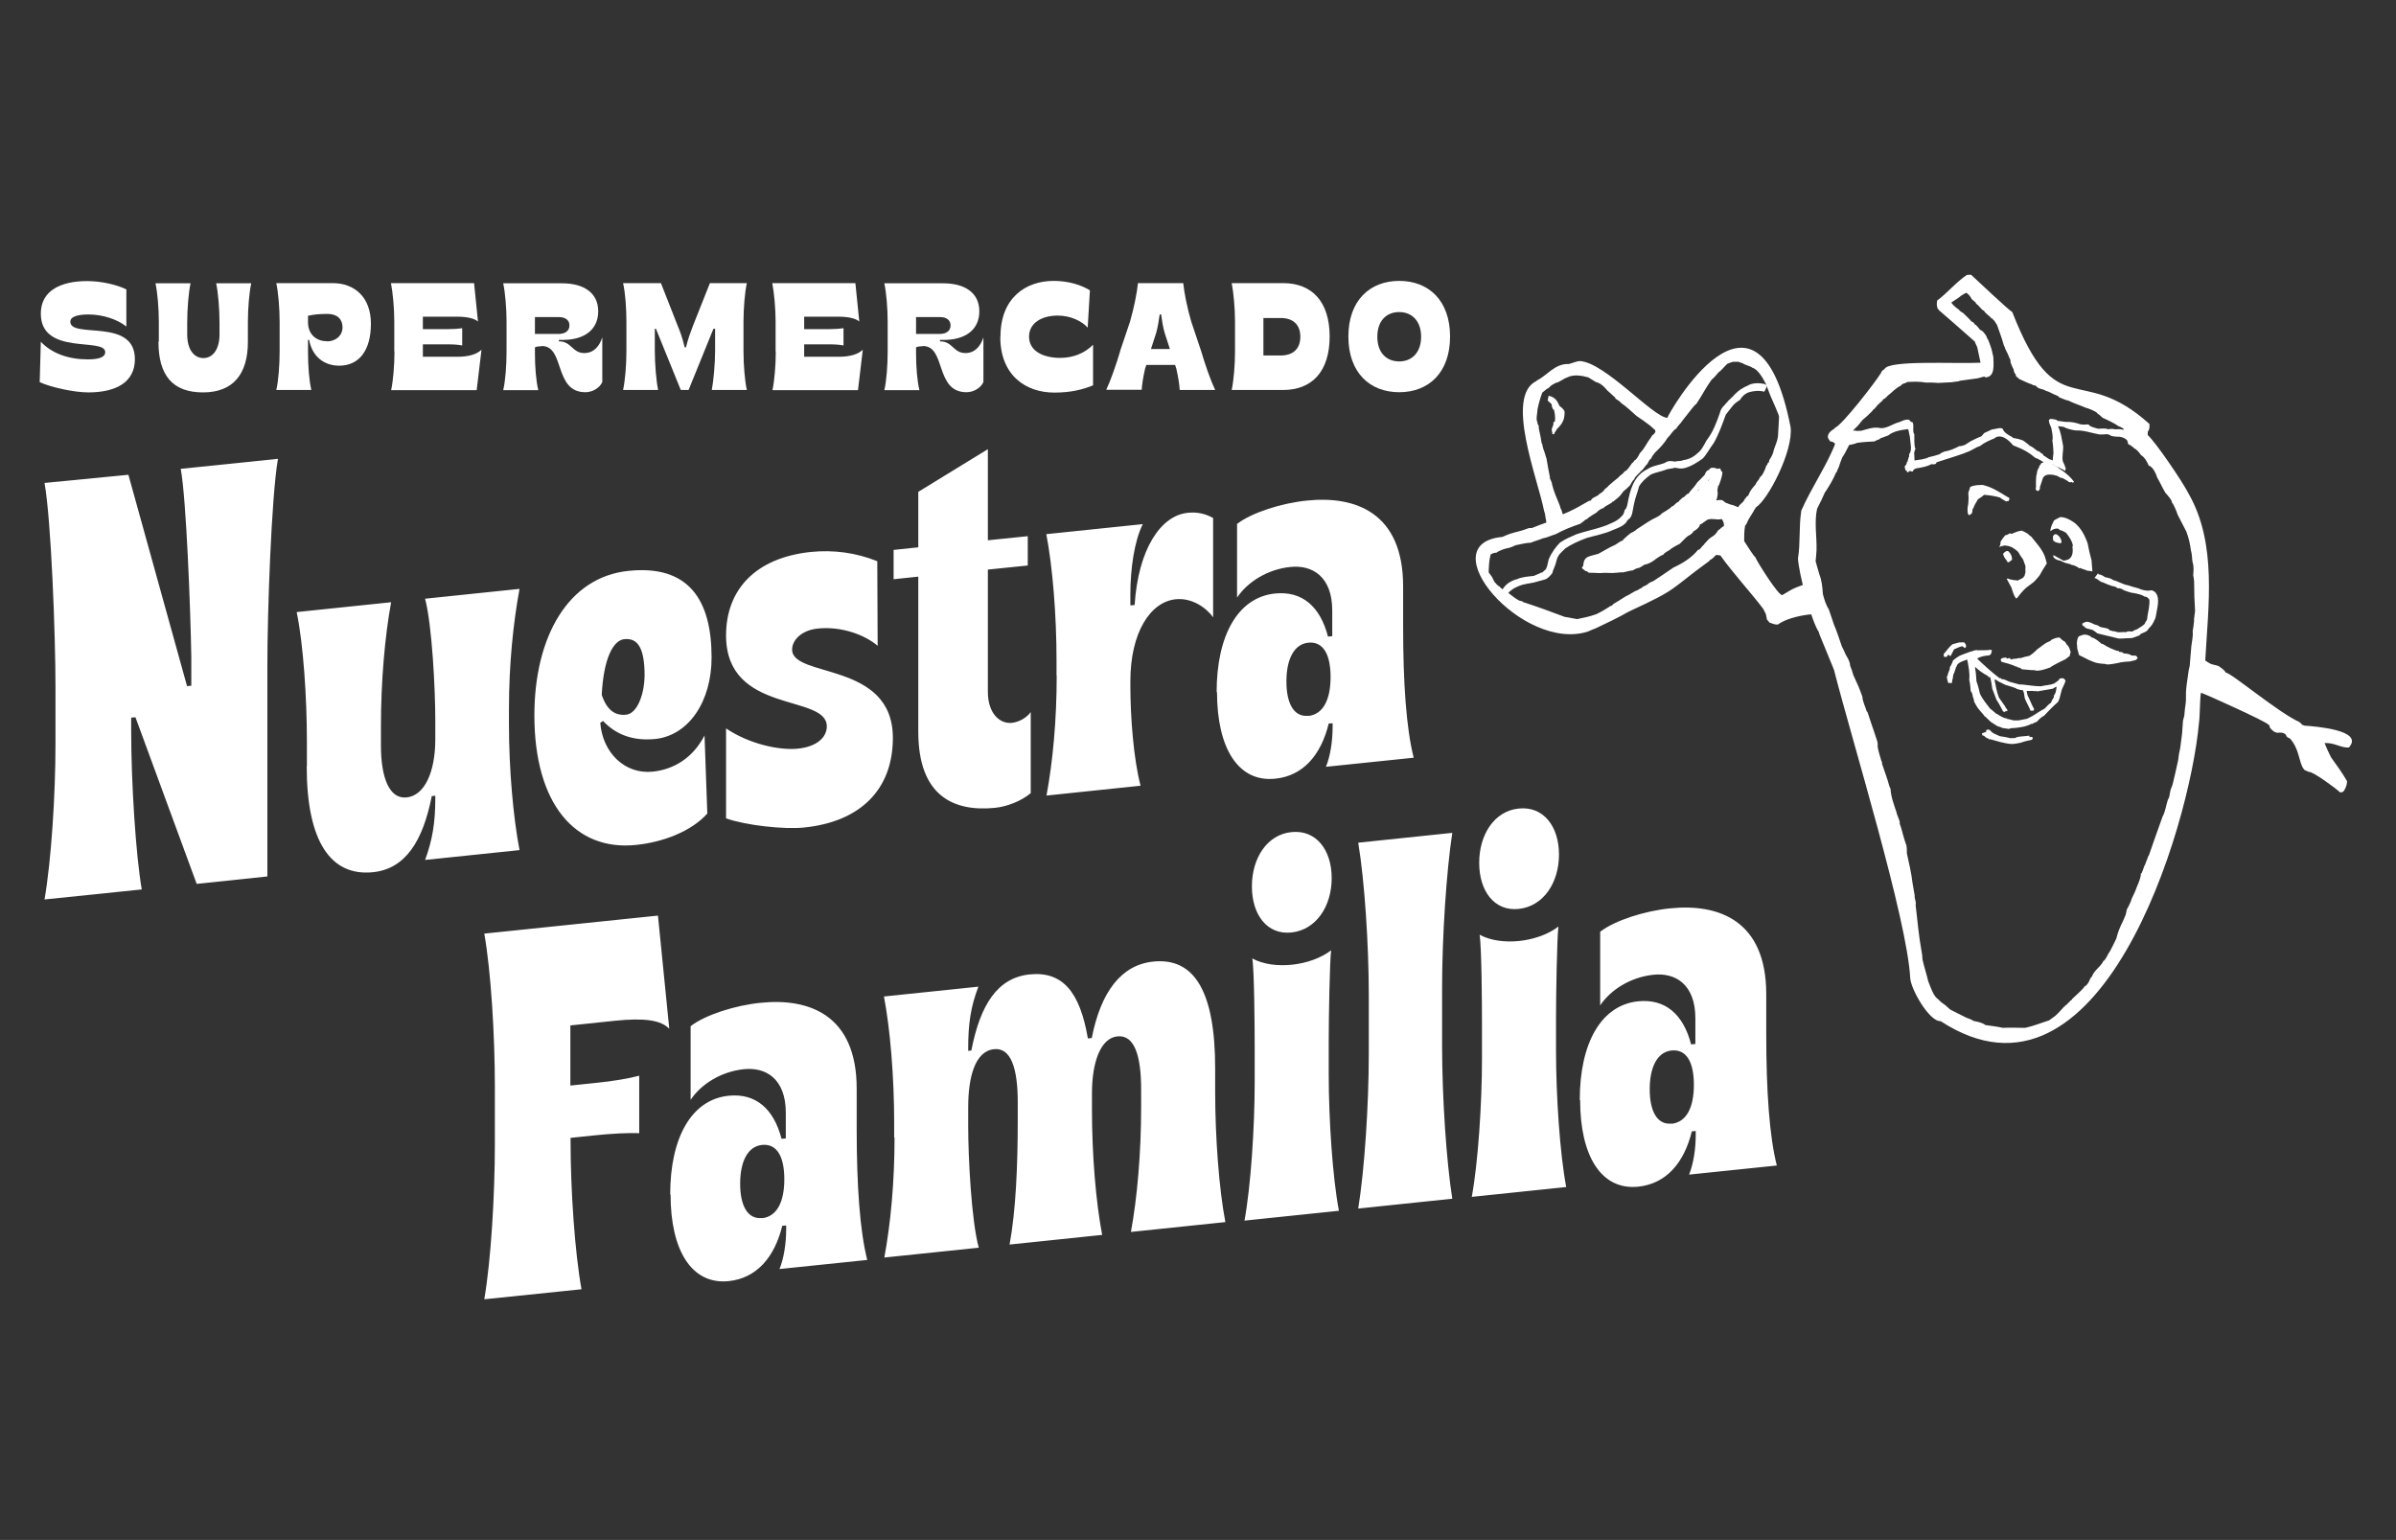 <svg id="uuid-54e7c870-8a96-4d91-af0d-f3bb9f46afeb" data-name="Layer 1" xmlns="http://www.w3.org/2000/svg" width="129.13" height="83" viewBox="0 0 129.13 83">
  <rect x="0" y="0" width="129.13" height="83" fill="#333333" stroke="none"/>
  <path d="M2.99,40.11v-3.1c0-2.76-.23-8.96-.59-10.98l4.52-.44,3.16,11.39.23-.02v-1.55c-.04-2.5-.27-8.53-.57-10.14l5.24-.54c-.36,2.09-.57,8.34-.57,11.1v11.41l-3.81.4-3.3-8.98-.23.02v.73c0,2.79.25,6.68.57,8.53l-5.24.54c.36-2.09.59-5.61.59-8.37ZM16.54,41.3v-1.3c0-2.42-.19-5.25-.55-7.01l5.09-.53c-.34,1.84-.55,4.28-.55,6.7v1.01c0,1.77.46,2.91,1.39,2.81.95-.1,1.54-1.34,1.54-3.14v-1.01c0-1.66-.17-5.11-.55-6.56l5.09-.53c-.34,1.84-.57,4.06-.57,6.48v.82c0,2.42.23,5.02.57,6.78l-5.09.53c.4-1.08.55-2.03.55-3.32v-.14l-.19.02c-.48,2.44-1.43,3.92-3.16,4.1-2.29.24-3.58-1.66-3.58-5.71ZM28.8,38.56c0-4.25,1.83-7.46,5.07-7.79,3.24-.34,4.48,1.56,4.48,4.66,0,2.42-1.26,4.21-3.03,4.4-1.2.12-2.12-.23-2.82-.97l-.15.1c.13,1.62,1.33,2.79,2.84,2.63,1.12-.12,2.15-.73,2.78-1.95l.15,4.21c-.86.96-2.38,1.54-3.83,1.69-3.32.35-5.49-2.25-5.49-6.98ZM33.75,38.52c.57-.06.97-1.03.99-2.1,0-1.52-.38-2.04-1.09-1.97-.61.06-1.12,1.05-1.22,3,.27.82.72,1.14,1.33,1.07ZM39.13,44.1v-4.84c1.22.83,2.86,1.2,3.89,1.09,1.01-.11,1.54-.61,1.54-1.2,0-1.77-5.43-.62-5.43-4.9,0-2.48,1.6-4.19,4.57-4.5,1.2-.12,2.42.03,3.58.5l.02,4.56c-.67-.58-1.94-1.07-3.24-.93-.86.09-1.37.62-1.37,1.13,0,1.55,5.43.62,5.43,4.76,0,2.82-1.79,4.52-4.76,4.83-1.12.12-3.18-.12-4.23-.49ZM49.49,39.42v-8.34l-1.33.14v-1.58l1.33-.14v-2.99l3.75-2.3v4.91l2.15-.22v1.58l-2.15.22v6.59c0,1.15.63,1.74,1.3,1.67.38-.04.8-.28,1.01-.58v4.37c-.5.42-1.26.72-1.91.79-2.25.23-4.15-.64-4.15-4.1ZM56.94,36.4v-.82c0-2.42-.21-5.02-.55-6.79l5.2-.54c-.46.92-.67,2.41-.67,3.79v.59l.23-.02c.19-2.98,1.39-4.82,2.86-4.97.55-.06.99.07,1.37.28v5.35c-.38-.52-1.14-1.06-2.02-.97-1.35.14-2.44,1.77-2.44,4.42v.25c0,1.66.17,3.93.55,5.38l-5.07.53c.34-1.84.55-4.06.55-6.48ZM65.57,37.3c0-3.04,1.14-5.1,3.14-5.31,1.47-.15,2.44.7,2.86,2.32l.23-.02v-1.38c0-1.83-1.07-2.48-2.27-2.35-1.22.13-2.29.8-2.86,1.65v-3.97c.8-.62,2.44-1.13,3.77-1.26,2.61-.27,5.18.65,5.18,4.62v2.17c0,3.04.17,5.5.57,7.07l-4.73.49c.23-.56.36-1.36.36-2.15v-.2l-.21.02c-.42,1.71-1.39,2.82-2.88,2.97-2,.21-3.14-1.65-3.14-4.66ZM70.51,38.59c.82-.09,1.2-.91,1.2-2.1s-.38-1.93-1.2-1.85c-.78.08-1.18.91-1.18,2.09s.4,1.93,1.18,1.85Z" style="fill: #fff;"/>
  <path d="M2.14,20.6l.06-2.18c.59.63,1.5.95,2.52.95.57,0,.95-.1.95-.39,0-.82-3.47.22-3.47-2.08,0-1.24,1.08-1.75,2.5-1.75.71,0,1.58.18,2.11.45v2c-.49-.39-1.27-.65-2.05-.65-.53,0-.97.1-.97.39,0,.94,3.48-.24,3.48,2.02,0,1.21-.97,1.79-2.51,1.79-.74,0-1.98-.26-2.62-.55Z" style="fill: #fff;"/>
  <path d="M8.56,18.42v-1.07c0-.72-.07-1.57-.18-2.08h1.89c-.11.51-.18,1.4-.18,2.12v.65c0,.74.33,1.26.87,1.26s.87-.52.87-1.26v-.65c0-.72-.07-1.61-.18-2.12h1.89c-.11.51-.18,1.36-.18,2.08v1.07c0,1.74-.79,2.73-2.42,2.73s-2.4-.91-2.4-2.73Z" style="fill: #fff;"/>
  <path d="M15.07,18.94v-1.6c0-.72-.07-1.57-.18-2.08h3.04c1.18,0,2.06.76,2.06,2.19s-.63,2.26-1.71,2.26c-.84,0-1.46-.52-1.62-1.39h-.06v.67c0,.72.06,1.53.18,2.03h-1.89c.12-.51.18-1.36.18-2.08ZM17.62,18.4c.46,0,.84-.3.84-.76,0-.43-.28-.72-.8-.72-.39,0-.72.02-1.06.1v.37c.01.63.44,1,1.01,1Z" style="fill: #fff;"/>
  <path d="M21.25,18.94v-1.6c0-.72-.08-1.58-.18-2.08h4.48l.21,2.07c-.18-.16-.57-.26-1.1-.26h-1.87v.67h1.37c.29,0,.56-.02.75-.05v.93c-.19-.04-.46-.06-.75-.06h-1.37v.67h1.85c.66,0,1.07-.15,1.31-.38l-.26,2.18h-4.61c.11-.51.18-1.36.18-2.08Z" style="fill: #fff;"/>
  <path d="M29.19,18.66c-.1,0-.29.02-.36.06v.34c0,.72.06,1.46.18,1.97h-1.89c.12-.51.18-1.36.18-2.08v-1.6c0-.72-.07-1.57-.18-2.08h3.18c1.13,0,1.94.49,1.94,1.51s-.79,1.54-1.9,1.54h-.22v.08h.02c.66,0,.7.63,1.35.63.53,0,.83-.4.97-.85v2.41c-.13.31-.52.55-.91.55-1.72,0-1.09-2.49-2.35-2.49ZM30.1,18c.35,0,.59-.16.59-.46s-.24-.45-.57-.45h-1.29v.91h1.27Z" style="fill: #fff;"/>
  <path d="M33.76,18.94v-1.6c0-.72-.06-1.57-.18-2.08h2.04l.9,2.29c.16.39.25.64.38,1.17h.07c.13-.51.21-.72.38-1.17l.91-2.29h1.99c-.11.51-.18,1.36-.18,2.08v1.6c0,.72.07,1.58.18,2.08h-1.89c.09-.45.18-1.4.18-2.14v-1.16h-.09l-1.34,3.3h-.42l-1.34-3.3h-.06v1.16c0,.74.08,1.69.18,2.14h-1.89c.11-.5.18-1.36.18-2.08Z" style="fill: #fff;"/>
  <path d="M41.8,18.94v-1.6c0-.72-.08-1.58-.18-2.08h4.48l.21,2.07c-.18-.16-.57-.26-1.1-.26h-1.87v.67h1.37c.29,0,.56-.02.75-.05v.93c-.19-.04-.46-.06-.75-.06h-1.37v.67h1.85c.66,0,1.07-.15,1.31-.38l-.26,2.18h-4.61c.11-.51.18-1.36.18-2.08Z" style="fill: #fff;"/>
  <path d="M49.73,18.66c-.1,0-.29.02-.36.06v.34c0,.72.06,1.46.18,1.97h-1.89c.12-.51.18-1.36.18-2.08v-1.6c0-.72-.07-1.57-.18-2.08h3.18c1.13,0,1.94.49,1.94,1.51s-.79,1.54-1.9,1.54h-.22v.08h.02c.66,0,.7.63,1.35.63.53,0,.83-.4.97-.85v2.41c-.13.31-.52.55-.91.55-1.72,0-1.09-2.49-2.35-2.49ZM50.64,18c.35,0,.59-.16.59-.46s-.24-.45-.57-.45h-1.29v.91h1.27Z" style="fill: #fff;"/>
  <path d="M53.92,18.14c0-2.07,1.34-3,2.87-3,.81,0,1.51.23,1.95.51l-.12,2.01c-.31-.35-.92-.65-1.61-.65-.86,0-1.55.39-1.55,1.14s.73,1.14,1.68,1.14c.72,0,1.34-.27,1.77-.71v2.19c-.56.23-1.2.39-2.09.39-1.53,0-2.91-.92-2.91-3Z" style="fill: #fff;"/>
  <path d="M60.36,18.94l.54-1.6c.21-.72.38-1.57.43-2.08h2.44c.05.53.23,1.39.43,2.07l.54,1.61c.21.72.51,1.57.75,2.08h-1.91c-.02-.3-.07-.65-.18-1.14l-.07-.21h-1.55l-.07.21c-.11.49-.16.84-.18,1.13h-1.91c.24-.51.54-1.37.75-2.08ZM63.05,18.81l-.28-.86c-.1-.35-.14-.63-.19-1h-.08c-.06.4-.09.63-.19,1l-.28.86h1.01Z" style="fill: #fff;"/>
  <path d="M66.56,18.94v-1.6c0-.72-.08-1.58-.18-2.08h2.77c1.57,0,2.51,1.01,2.51,2.88s-.94,2.88-2.51,2.88h-2.77c.11-.51.18-1.36.18-2.08ZM69.02,19.16c.66,0,1.06-.35,1.06-1.01s-.4-1.01-1.06-1.01h-.93v2.02h.93Z" style="fill: #fff;"/>
  <path d="M72.67,18.14c0-1.95,1.16-3,2.74-3s2.74,1.05,2.74,3-1.16,3-2.74,3-2.74-1.05-2.74-3ZM75.41,19.48c.69,0,1.18-.49,1.18-1.33s-.49-1.33-1.18-1.33-1.18.47-1.18,1.33.49,1.33,1.18,1.33Z" style="fill: #fff;"/>
  <path d="M26.67,61.67v-3.1c0-2.76-.21-6.23-.57-8.25l9.36-.97.61,6.1c-.44-.46-1.31-.6-2.95-.43l-2.38.25v3.24l1.35-.14c.99-.1,1.79-.24,2.36-.39v3.1c-.55-.03-1.51.02-2.46.12l-1.24.13v.14c0,2.7.23,6.03.59,8.02l-5.24.54c.36-2.09.57-5.61.57-8.37ZM36.12,64.37c0-3.04,1.14-5.1,3.14-5.31,1.47-.15,2.44.7,2.86,2.32l.23-.02v-1.38c0-1.83-1.07-2.48-2.27-2.35-1.22.13-2.29.8-2.86,1.65v-3.97c.8-.62,2.44-1.13,3.77-1.26,2.61-.27,5.18.65,5.18,4.62v2.17c0,3.04.17,5.5.57,7.07l-4.73.49c.23-.56.36-1.36.36-2.15v-.2l-.21.02c-.42,1.71-1.39,2.82-2.88,2.98-2,.21-3.14-1.65-3.14-4.66ZM41.07,65.66c.82-.09,1.2-.91,1.2-2.1s-.38-1.93-1.2-1.85c-.78.08-1.18.91-1.18,2.09s.4,1.93,1.18,1.85ZM48.19,61.32v-.82c0-2.42-.21-5.02-.55-6.79l5.09-.53c-.42,1.09-.55,2.03-.55,3.32v.14l.17-.02c.48-2.47,1.41-3.92,3.14-4.1,1.77-.18,2.71.93,3.14,3.45l.21-.02c.48-2.47,1.58-3.94,3.3-4.12,2.27-.24,3.35,1.68,3.35,5.76v1.27c0,2.42.21,5.25.55,7.01l-5.09.53c.34-1.84.55-4.28.55-6.7v-.99c0-1.8-.36-2.95-1.28-2.85-.9.09-1.37,1.38-1.37,3.07v.9c0,2.39.21,4.96.55,6.73l-4.99.52c.34-1.84.44-4.27.44-6.69v-.99c0-1.8-.36-2.95-1.28-2.85-1.03.11-1.39,1.52-1.39,3.13v1.04c0,1.63.17,5.08.57,6.53l-5.09.53c.34-1.84.55-4.06.55-6.48ZM67.62,58.32v-1.8c0-1.15-.02-4.25-.13-4.86,1.18.64,3.16.4,4.25-.44-.08.63-.13,3.73-.13,4.89v1.8c0,2.42.21,5.58.55,7.35l-5.09.53c.34-1.84.55-5.04.55-7.46ZM67.47,47.77c0-1.52.82-2.79,2.13-2.92,1.33-.14,2.17.96,2.17,2.48s-.84,2.79-2.17,2.93c-1.31.14-2.13-.96-2.13-2.48ZM73.77,56.77v-3.1c0-2.76-.23-6.23-.57-8.25l5.07-.53c-.32,2.09-.55,5.61-.55,8.37v3.1c0,2.76.23,6.23.55,8.25l-5.07.53c.34-2.09.57-5.61.57-8.37ZM79.87,57.04v-1.8c0-1.15-.02-4.25-.13-4.86,1.18.64,3.16.4,4.25-.44-.08.63-.13,3.73-.13,4.89v1.8c0,2.42.21,5.58.55,7.35l-5.09.53c.34-1.84.55-5.04.55-7.46ZM79.72,46.5c0-1.52.82-2.79,2.13-2.92,1.33-.14,2.17.96,2.17,2.48s-.84,2.79-2.17,2.93c-1.31.14-2.13-.96-2.13-2.48ZM85.14,59.28c0-3.04,1.14-5.1,3.14-5.31,1.47-.15,2.44.7,2.86,2.32l.23-.02v-1.38c0-1.83-1.07-2.48-2.27-2.35-1.22.13-2.29.8-2.86,1.65v-3.97c.8-.62,2.44-1.13,3.77-1.26,2.61-.27,5.18.65,5.18,4.62v2.17c0,3.04.17,5.5.57,7.07l-4.73.49c.23-.56.36-1.36.36-2.15v-.2l-.21.02c-.42,1.71-1.39,2.82-2.88,2.98-2,.21-3.14-1.65-3.14-4.66ZM90.09,60.57c.82-.09,1.2-.91,1.2-2.1s-.38-1.93-1.2-1.85c-.78.08-1.18.91-1.18,2.09s.4,1.93,1.18,1.85Z" style="fill: #fff;"/>
  <path d="M109.51,39.87s.04-.05.05-.11c-.08-.06-.11-.05-.19-.02.02-.04,0-.06,0-.09-.26.04-.47.03-.72.09,0,0,0,.03-.02.04-.09,0-.18,0-.27.01-.2-.05-.39-.09-.58-.11-.11-.05-.22-.1-.33-.15-.07-.03-.17-.14-.22-.19-.04-.02-.06,0-.1-.02-.03.01-.05.02-.08.03-.02.04,0,.06,0,.09-.08.03-.16.06-.24.09,0,.03.03.08.05.13t.05-.02c.06.07.18.17.27.17t.02.05s.03-.01.05-.02c.37.1.75.23,1.15.26.18,0,.35-.04.51-.07.18-.07.38-.11.57-.15Z" style="fill: #fff; fill-rule: evenodd;"/>
  <path d="M109.49,39.01c-.3.17-.78.23-1.11.24-.03,0-.08.03-.1.04-.13-.01-.22-.04-.35-.05-.07-.03-.18-.08-.28-.1-.12-.08-.24-.15-.36-.23-.09-.09-.18-.17-.29-.28h-.03s0-.02-.02-.04c-.12-.16-.26-.29-.38-.46-.07-.1-.11-.2-.18-.32,0-.09-.04-.19-.07-.27-.01-.12-.05-.22-.11-.29-.02-.2-.03-.41-.08-.6.04-.37-.04-.74-.11-1.1-.16.06-.57.16-.57.39h-.03c-.02.11-.07.22-.11.35-.07.06-.04.29-.1.37,0,.09.02.14-.08.18,0,0-.01-.03-.02-.05-.03.01-.08.03-.1.04-.03-.08-.14-.37-.04-.43,0-.15.15-.32.11-.43.06-.08.14-.26.17-.34v-.03c.13-.11.25-.19.37-.26.08-.03.91-.37.94-.29.21,0,.39,0,.6-.01.05-.02.17-.03.19.02-.04.13,0,.21-.17.27-.15,0-.49.06-.62.17.38.37.78.73,1.2,1.05.03,0,.06,0,.1.02v.03c.16,0,.28.08.42.14.2.05.4.12.6.16.05-.02.09,0,.15,0,.31.03.63.09.96.09.25-.06.49-.06.72-.15.04-.05.3-.17.27-.25.13-.05.27-.07.34.11-.03.07-.06.17-.09.24h-.03s.01.04.01.04c-.17.27-.14.59-.3.86-.25.21-.51.49-.74.73-.17.1-.29.2-.39.33-.1.04-.18.07-.28.13v-.03ZM109.26,38.73c.11-.04.2-.11.28-.14.22-.14.43-.28.66-.4.09-.09.19-.22.33-.31.05-.11.1-.22.16-.3,0-.09.01-.13.06-.17v-.03s.02-.01.02-.01c.04-.13.06-.23.07-.36-.05.02-.13.05-.2.11-.28.05-.59.1-.87.15v-.03c-.09.03-.16,0-.22,0-.12.01-.24,0-.33,0,.03.08.03.17.06.25.12.23.19.44.31.66.05.04.03.08.02.14-.03.01-.05.02-.08.03v-.03s-.04,0-.09.03c-.09-.24-.23-.45-.32-.69-.02-.14-.03-.32-.11-.44-.08.03-.22-.04-.32-.06-.02-.05-.49-.18-.62-.22-.12-.07-.29-.13-.41-.21-.05-.04-.08-.06-.14-.07h-.03c.07.34.12.65.24.97.12.16.21.31.32.45.03.08.09.15.14.22h0s0,.06-.03.07c0-.03-.09,0-.11.01v.03s-.02.01-.02.01c-.02-.05-.05-.04-.07-.03-.12-.23-.23-.45-.36-.64-.08-.21-.16-.42-.23-.6-.02-.2-.06-.4-.1-.59-.01-.03-.05-.04-.05-.04,0,0-.03,0-.05.02,0-.03-.02-.05-.03-.08h-.03s-.01-.02-.01-.02c-.22-.1-.47-.3-.66-.47.04.26.07.51.08.78.09.24.14.46.19.68.15.31.35.53.54.79.12.08.22.19.35.29h.03c.13.09.4.26.54.24v.03c.13.01.24.06.37.08.09,0,.15,0,.24,0,.17-.03.31-.06.48-.09Z" style="fill: #fff; fill-rule: evenodd;"/>
  <path d="M115.12,35.57s.06-.08.09-.09c-.08-.21-.16-.12-.33-.15-.12-.08-.25-.11-.43-.11-.03-.08-.18-.08-.24-.09-.01-.03-.02-.05-.05-.04-.22-.04-.63-.24-.83-.38-.03,0-.04-.02-.06,0-.14-.13-.36-.32-.56-.36-.03-.08-.19-.11-.26-.14-.06,0-.13-.01-.18,0-.08.03-.16.06-.24.09-.08.12-.09.24-.1.37.01.12.02.2.02.29.05.13.06.25.1.35.18.08.34.17.52.26.11.05.24.09.35.14.2.05.38.07.57.08.03.08.75-.07.8-.09.17-.03.34-.04.52-.05.11-.04.19-.04.3-.08Z" style="fill: #fff; fill-rule: evenodd;"/>
  <path d="M110.52,35.95c.24-.15.55-.3.8-.42.07-.06.16-.12.23-.18,0-.06.01-.12.05-.2-.04-.11-.09-.33-.21-.4-.03-.08-.08-.12-.13-.19h-.03c-.08-.05-.17-.13-.23-.2-.18,0-.34.07-.48.15v.03c-.09.04-.2.08-.32.16-.14.11-.29.2-.42.31-.13.14-.27.25-.41.34-.17.03-.33.07-.49.13t-.04-.02c-.16.06-.32.03-.48.09,0-.03-.02-.05-.03-.08-.06,0-.11.01-.17.03v-.03s-.08-.03-.08-.03c-.14.02-.34.04-.21.23.1.02.7.19.72.24.04.02.06,0,.1.02.06.07.22.04.26.14.21.01.47.06.68.05.22.1.72-.09.9-.16Z" style="fill: #fff; fill-rule: evenodd;"/>
  <path d="M105.12,35.37c.07-.14.14-.26.19-.37.16-.06.28-.14.45-.17.05.04.08.06.13.1t.07-.06s0-.06-.01-.12c-.02-.05-.06-.07-.08-.12-.1-.02-.18,0-.3,0-.1.04-.22.05-.33.09-.19.13-.34.37-.49.54,0,.06.01.12.02.14.06,0,.1.02.15,0,.02-.04.06-.08.08-.12.05.04.06.07.12.08Z" style="fill: #fff; fill-rule: evenodd;"/>
  <path d="M111.71,26.03s.04-.05.07-.06c-.32-.45-.86-.76-1.29-1.04-.03.01-.2-.05-.23-.06-.08.03-.16.06-.24.09-.04.05-.09.15-.12.16t0,.06c-.1.13-.12.25-.13.38-.05.02-.05.65-.04.68-.03.07-.01.13,0,.18.04.02.07.03.11.05q.12-.08.1-.22c.06-.17.11-.34.17-.51.16-.21.36-.16.61-.14v.03c.11-.04.25.09.33.12.19.02.25.12.4.18.03.08.14.07.2.05.04.02.07.03.08.06Z" style="fill: #fff; fill-rule: evenodd;"/>
  <path d="M108.26,26.99c.07-.15.03-.16-.08-.21-.43-.26-.83-.53-1.32-.64-.21,0-.48,0-.68.11-.02.1-.07.21-.1.31.02.2.02.38,0,.57,0,.09-.05.2-.04.29,0,.06-.02.34.1.35.04-.05.07-.06.12-.08.02-.04.06-.17.04-.22.08-.12.11-.25.19-.37.03-.07.08-.12.11-.19.12-.08.24-.15.33-.24.28.02.6.07.87.15.02.05.27.17.32.21.05-.02.1-.04.14-.02Z" style="fill: #fff; fill-rule: evenodd;"/>
  <path d="M112.89,31.14v.03c.09-.03.24.15.33.17,0,0,.03.02.04.04.11-.01.17.08.26.08.05.07.13.04.18.08.1.05.23.06.32.09.04.04.16.12.2.07.03.02.07.03.13.04.02.05.42.2.47.18v.02c.19.02.63.1.76.22.11-.01.2.07.26.17.02.28-.06.63-.11.91,0,.15-.04.22-.12.31.04.1-.35.3-.42.36-.1.04-.18.06-.27.13-.06,0-.28-.04-.31.03-.15,0-.29,0-.43.01-.06,0-.16-.03-.23-.06-.08.03-.17-.06-.24-.03-.07-.18-.45-.13-.58-.23,0-.03-.04-.04-.07-.03v-.03c-.07,0-.14-.04-.2-.05-.14-.07-.29-.16-.45-.13-.08.03-.13.05-.2.1.02.05.03.08.05.13t.05-.02s.02.05.02.05c.12.16.38.09.55.24.04.04.11.07.16.12.38.09.76.19,1.15.28.26,0,.48-.03.72-.03.13-.05.26-.09.36-.13.05-.02.07-.05.11-.1.08-.03.39-.14.4-.26.15-.14.27-.3.34-.5.05-.02.11-.42.12-.48.06-.31.17-.82-.15-1.05h-.03c-.04-.09-.22-.03-.3-.03-.12-.01-.36-.04-.48-.12-.19-.05-.42-.11-.62-.18-.24-.03-.52-.22-.77-.27-.12-.1-.28-.13-.44-.16-.08-.06-.26-.17-.34-.14-.05-.07-.03-.08-.01-.11" style="fill: #fff; fill-rule: evenodd;"/>
  <path d="M112.77,30.81c-.01-.2-.04-.42-.05-.62-.09-.32-.15-.58-.21-.91-.11-.31-.25-.61-.45-.85-.1-.11-.2-.22-.31-.29-.19-.13-.45-.27-.71-.27-.1.04-.22.11-.34.18-.03.07-.07.14-.1.21-.05.1-.09.24-.1.36h.03c.08-.1.42-.22.48-.04.08-.03.27.11.34.14.15.18.34.46.37.71h-.03c.04.29.03.58-.21.72-.08.03-.21.07-.27.07-.18-.11-.36-.19-.54-.3-.08.17.25.29.37.3.07.03.17.08.24.11.13.04.23.06.36.1v.03c.11-.04.37.13.42.17.03,0,.05-.02.05-.02.11.07.26.08.38.15.09,0,.18.02.28.04" style="fill: #fff; fill-rule: evenodd;"/>
  <path d="M108.72,32.22c.12-.16.22-.28.34-.41.17-.18.41-.32.58-.47.1-.12.21-.22.29-.34.12-.22.25-.44.38-.63-.03-.16-.08-.29-.12-.42-.17-.4-.46-.7-.73-1.04-.03,0-.16-.12-.17-.14-.11-.07-.22-.12-.32-.17-.2.01-.39.11-.57.18-.06-.09-.19.04-.27.07v-.03c-.11.04-.25.29-.31.37-.01.12,0,.23-.1.3.1-.04.21-.07.32-.09.12.01.24.03.35.08.07.03.14.07.18.11.07.03.12.1.2.16.08.14.15.26.26.4.05.13.08.23.13.36-.01.12,0,.23,0,.35-.03.07-.04.13-.05.19-.05.02-.04.04-.06.08-.03,0-.07.05-.12.07-.05.02-.13.05-.17.09-.18-.02-.39-.03-.56-.11l-.05.02c.08.14.16.29.25.46.07.21.12.42.24.58.03,0,.03.02.06,0" style="fill: #fff; fill-rule: evenodd;"/>
  <path d="M111.08,29.27c.11-.18-.27-.66-.41-.4-.05.02-.03.24,0,.29.06,0,.07.03.11.07.09,0,.2.07.3.04" style="fill: #fff; fill-rule: evenodd;"/>
  <path d="M108.31,30.28s.08-.09.13-.11c-.01-.2-.05-.3-.19-.45-.04-.02-.07-.03-.1-.02-.1.04-.14.08-.2.16.02.05.04.1.06.15.04.1.16.2.2.31.05-.02.07-.05.1-.04" style="fill: #fff; fill-rule: evenodd;"/>
  <path d="M124.21,39.12c-.06-.03-.09-.05-.14-.05-.03-.05-.06-.11-.12-.11v-.03c-1.14-.5-3.73-2.69-4-2.68-.06-.14-.27-.27-.38-.35-.14-.05-.29-.07-.43-.12-.09-.05-.23-.13-.29-.18.16-2.93.64-6.28-.88-8.96-.37-.73-1.8-2.81-2.22-3.19,0-.06,0-.11,0-.17.11-.15.1-.26.09-.43-3.76-3.39-4.97.15-7.39-6.03-.25-.15-1.78-1.61-2.22-2.01-.08,0-.14,0-.23.01-.57.38-1.07.99-1.6,1.38,0,.06-.02.11-.02.2,0,.06.03.14.04.22.03.03.06.08.09.11,0,0,1.5,1.3,1.92,1.68.03.11.09.19.13.3.07.28.11.56.18.84-1.36.07-4.99-.16-5.18.35-.11.06-.14.09-.19.21-.25.42-2.07,2.79-2.48,2.95t-.03.06h-.03c-.19.12-.41.33-.28.55.03.03.06.05.06.11.11.02.23.04.29.15-.41,1.09-1.3,2.4-1.82,3.59-.14.87-.04,1.75-.18,2.58.04.79.7,3.33,1.13,3.98,0,.06.03.08.04.14l.77,1.88c.96,3.77,3.95,13.45,4.11,16.62.03.58,1.02,2.35,1.64,2.32,8.61,5.62,13.41-10.41,13.92-16.06.06-.4.05-1.43.11-1.64.28.08,3.61,1.6,3.62,1.71.06,0,.09.11.09.16.12.16.24.27.44.29.14-.04.45,0,.46.2h.03c0,.06.12.08.15.1.52.57.47,1.24.73,1.63.03.03.06.05.06.08.09.02.17.08.26.1.21-.01,1.38.84,1.66,1.1.2,0,.22-.1.3-.27.05-.12.07-.2.07-.34-.28-.49-.54-.82-.86-1.28-.13-.25-.25-.52-.35-.77.54-.03.88.27,1.31.24.86-.95-1.87-1.14-2.4-1.18ZM100.3,22.74h.03s0-.03,0-.06c.22-.18.41-.36.59-.54v-.03c.11-.06.21-.21.29-.3.03-.03.11-.06.11-.12.03,0,.06,0,.05-.03t.06-.03v-.03c.05-.03.08-.12.16-.12.03-.03.05-.09.11-.09v-.03c.24-.18.46-.45.76-.58v-.03c.05-.03.11-.06.16-.09.06,0,.11-.03.17-.07.34-.02.68-.03.99.03.23-.01.45,0,.68.02.25-.01.51-.03.76-.04.14-.04.31-.02.42-.08.31-.04.65-.09.95-.13.11-.03.25-.07.36-.1,0,.03.03.03.06.05.54-.03.42-.73.42-1.09-.04-.17-.07-.34-.11-.47-.03-.08-.17-.53-.22-.53-.03-.14-.1-.22-.19-.33-.03-.05-.09-.08-.15-.13h-.03s-.06-.05-.09-.11c-.03-.03-.15-.19-.21-.19-.03-.08-.09-.14-.18-.16-.12-.16-.3-.3-.45-.46-.09-.05-.18-.1-.24-.19-.09-.05-.38-.29-.39-.38.06-.03.52-.34.52-.36.08-.06.16-.09.27-.16.12.05.27.24.3.35h.03c.03.08.2.13.21.24.12.05.33.38.41.37.09.14.27.27.39.38v.03s.06.03.09.02c0,.03.03.05.03.08h.03c.06.08.12.16.18.27.13.36.26.72.37,1.11t.03.05c.04.17.16.33.22.5.03.08.06.14.1.22,0,.08,0,.14.04.22.03.08.07.19.13.28,0,.03.04.25.1.25,0,.03.03.08.04.14.06.05.12.08.15.13.12.05.2.1.32.15.12.05.29.13.4.15v.03c.09.02.14.02.2.05.12.19.37.15.52.26.2.05.38.18.58.25.06.02.12.05.15.11.17.05.32.15.49.17.29.15.63.25.92.38.11.02.63.22.64.31.12.08.18.13.29.24.29.13.61.28.87.46.09.02.17.08.26.13t0,.06c-.17-.05-.31-.04-.48-.03-.12-.05-.28-.01-.4,0,0,0,0-.03-.03-.03-.14-.02-.31-.01-.45,0-.09-.02-.51-.12-.52-.23-.08,0-.2,0-.28.01-.06,0-.11-.02-.17-.02-.29-.1-.52-.14-.8-.13-.14-.02-.28-.04-.45-.06v-.03c-.12-.05-.26-.07-.37-.07-.03.03-.05.03-.08.06,0,.14.07.28.13.42.04.22.11.47.06.7.04.22.05.45.06.67-.02.14-.04.26-.04.4-.03-.03-.06-.05-.09-.05-.14-.02-.26-.16-.41-.23-.03-.08-.06-.11-.15-.13v-.03c-.06-.05-.15-.08-.2-.1-.06-.05-.32-.27-.41-.26v-.03c-.09-.08-.18-.13-.27-.21-.15-.11-.43-.15-.63-.19v-.03c-.17-.08-.49-.26-.53-.45,0,0-.03-.03-.06-.03-.14-.05-.36.05-.53.06-.14.06-.28.13-.41.19-.05.06-.11.12-.16.18-.19.07-.36.16-.55.25-.11.06-.22.15-.33.21-.08.03-.19.07-.31.07-.25.13-.52.25-.8.29-.06.03-.14.06-.22.1v.03c-.19.07-.42.13-.61.17-.22.12-.53.14-.78.18,0-.14-.01-.28-.02-.42.03-.06.02-.11.05-.17h.03c-.1-.22-.06-.59-.07-.82-.12-.16,0-.45-.09-.64-.03-.03-.09-.02-.12-.05-.07-.22-.45-.03-.59.03-.36.08-.74.41-1.11.31-.34-.04-.59.06-.95.16-.08,0-.17,0-.25.01-.06-.03-.11-.02-.2-.02.11-.12.43-.39.43-.5ZM118.25,33.44c-.02.2-.04.4-.08.6.04.2-.05.59-.07.79-.04.37-.05.71-.09,1.08-.03.06-.02.14-.05.2-.04.34-.11.71-.14,1.05-.02.23,0,.48-.02.71-.04.23-.06.48-.08.71-.02.09-.05.17-.07.26-.02.25-.03.48-.05.71-.04.26-.06.51-.1.77-.05.2-.09.43-.11.65-.09.4-.18.83-.28,1.23-.02.14-.13.32-.15.46-.02.11-.04.34-.12.43-.1.29-.14.66-.29.92-.25.69-.49,1.38-.74,2.1l-.03.03c-.05.17-.13.32-.17.46-.08.09-.15.49-.23.49.01.25-.22.69-.32.98-.05.12-.13.26-.18.38,0,.08-.23.55-.25.55-.02.11-.05.2-.07.31-.05.12-.1.23-.15.35-.15.29-.28.61-.35.92-.13.26-.23.49-.36.72-.11.12-.2.43-.34.5-.13.29-.51.51-.61.82-.05.06-.08.09-.11.15-.05.14-.1.23-.21.35-.03,0-.14.09-.13.12-.19.21-.4.39-.62.6-.03.06-.05.09-.11.09v.03c-.08.06-.19.21-.3.27v.03s0,0-.03,0c-.16.18-.32.36-.48.5-.11.09-.22.15-.33.24-.42.13-.83.3-1.28.4-.4,0-.82-.02-1.21,0-.31-.07-.63-.11-.94-.15-.15-.13-.43-.18-.63-.22-.12-.08-.26-.13-.4-.18-.29-.15-.58-.28-.87-.44-.09-.08-.18-.16-.27-.24-.12-.08-.26-.18-.35-.29-.29-.18-.43-.68-.56-.99-.07-.31-.17-.61-.24-.89-.03-.11-.04-.19-.07-.28,0-.14-.02-.31-.05-.45-.15-.81-.22-1.65-.32-2.5.05-.14-.07-.33-.05-.5-.04-.25-.08-.48-.12-.7-.06-.53-.19-1.06-.3-1.57,0-.14,0-.42-.05-.5-.1-.28-.17-.56-.24-.81-.03-.11-.07-.22-.1-.3.05-.12-.16-.47-.17-.61-.13-.39-.3-.83-.32-1.25-.03-.05-.03-.11-.06-.14-.11-.42-.27-.83-.4-1.22,0-.03,0-.08,0-.11,0,0-.03,0-.03-.03-.07-.25-.17-.53-.21-.81.05-.2-.11-.5-.15-.67-.13-.39-.27-.78-.4-1.19h-.03c-.07-.25-.23-.55-.24-.81-.07-.19-.13-.36-.2-.53-.09-.19-.19-.41-.29-.64-.04-.17-.1-.33-.17-.5,0-.2-.13-.42-.23-.58-.06-.14-.13-.3-.22-.47-.13-.39-.27-.81-.43-1.19-.1-.28-.17-.53-.27-.8-.15-.22-.25-.55-.32-.83-.02-.37-.06-.73-.19-1.06-.07-.25-.14-.47-.2-.7.02-.2.04-.4.05-.6.02-.73-.13-1.52.03-2.23.15-.29.31-.61.43-.9.03,0,.03-.03.03-.03.21-.32.42-.67.57-1.04h.03c.02-.14.13-.26.15-.4.05-.14.1-.29.15-.4.13-.18.23-.41.34-.61,0-.03.03-.03.03-.06.08,0,.39-.08.42-.11.34-.05.65-.06.96-.08,0-.03.25-.12.28-.13v-.03c.16-.06.3-.1.44-.16.3-.24.69-.29,1.06-.34t.03.03c.03.11.04.25.08.39.01.28.15.7-.04.93,0,.06,0,.08,0,.14l-.03.03c0,.06-.02.11-.05.17t0,.06s-.03.03-.06.03c.06.05-.05.17-.1.23,0,.06.03.11.04.2.06.02.09.05.09.11.03,0,.06,0,.06,0,.05-.06.11-.09.17-.04.03,0,.06,0,.08,0,.02-.11.16-.18.27-.18.22-.04.5-.08.72-.21.08,0,.28.04.28-.1.47-.16.97-.3,1.44-.47.06-.03.11-.03.14-.06.28-.07.52-.28.77-.35.22-.18.52-.31.77-.41.35-.3.8.1,1.01.37.26.1.49.2.72.33.17.1.32.21.47.34.14.05.55.25.55.37.14,0,.25-.01.39-.02.12.08.21.16.35.18.12.08.23.1.32.18.03-.03.02-.09.05-.14-.03,0-.06-.14-.07-.17-.03-.05-.06-.14-.09-.19-.07-.25.03-.57.01-.85-.07-.34-.12-.76-.28-1.06.11.02.23.02.31.04.17.1.46.17.66.19.42-.02.88.15,1.28.22.14,0,.28-.01.42-.02.03.03.09.02.14.05.03.08.4.09.51.09.14.02.29.07.4.18.03.05.04.14.07.22.06.03.12.05.17.1.06.03.12.08.15.13.11.02.29.24.36.35.2.13.33.35.42.57.23.07.39.43.46.65.16.27.28.55.44.82.12.14.36.38.37.57h.03c.09.19.19.38.26.61.16.3.31.61.47.91.13.33.2.67.25,1.03.06.17.05.45.09.64.07.19.05.45.03.68.03.11.04.25.05.36,0,.03,0,.06,0,.08,0,.51.02.99.05,1.49-.02.14-.04.31-.06.48Z" style="fill: #fff;"/>
  <path d="M95.24,20.81c-.07-.1-.15-.12-.24-.13-.25-.05-.6-.03-.8.1-.28.12-.49.25-.7.47-.12.15-.32.29-.43.44-.12.15-.32.29-.37.54-.2.57-.38,1.06-.73,1.51-.13.24-.28.55-.49.69-.22.22-.5.34-.77.37-.1.07-.27.03-.45.08-.17-.03-.34-.07-.54.07-.29.12-.64.14-.94.34-.39.19-.62.49-.77.81-.15.32-.22.65-.3,1.07-.02.08-.05.25-.15.32-.02.08-.05.25-.15.32h0c-.12.15-.32.29-.6.4-.49.25-1.21.37-1.86.59-.28.12-.57.24-.87.44-.22.22-.45.52-.62.92-.07.33-.1.5-.2.57-.1.07-.12.15-.2.13-.1.07-.28.12-.39.18-.27.03-.62.05-.9.17-.37.1-.67.3-.82.62l.32.15c.12-.15.32-.29.6-.4.29-.12.64-.14.82-.19.18-.05.37-.1.55-.15.18-.05.3-.2.42-.35.03-.17.17-.4.22-.65.07-.34.27-.47.49-.69.3-.2.69-.39,1.16-.56.55-.15,1.01-.24,1.39-.42.28-.12.65-.22.8-.54h0c.2-.13.23-.3.25-.39.03-.17.07-.34.08-.42.08-.42.23-.74.28-.99.13-.24.35-.45.65-.66.28-.12.55-.15.84-.27.18-.05.27-.03.45-.09.17.03.34.07.52.02.37-.1.67-.3.97-.51.22-.22.37-.54.6-.84.27-.47.47-1.04.65-1.53.12-.15.23-.3.35-.45.12-.15.22-.22.42-.35.13-.23.33-.37.52-.42.18-.05.45-.08.62-.05q.08.02.17.03l.15-.32Z" style="fill: #fff; fill-rule: evenodd;"/>
  <path d="M85.9,30.76c-.09-.02-.3.04-.49,0l.02-.09h0l-.09-.02h0l-.09-.02c.04-.19.47-.4.58-.47.11-.08.32-.13.43-.21.11-.08.41-.11.53-.19.09.02.21-.06.32-.13.02-.09.11-.08.13-.17.11-.08.21-.06.32-.13.23-.15.45-.3.68-.45.24-.24.56-.38.79-.53.34-.23.58-.47.92-.7,0,0,.66-.36.58-.47.09.02.43-.21.45-.3h0c.11-.08.13-.17.24-.24,0,0,.24-.24.34-.23l.02-.09h0c.11-.08.38-.41.47-.4h0l.13-.17q.11-.08.13-.17c.09.02.13-.17.23-.15l.02-.09.09.02c.17.13.06.21.04.3-.06.28-.21.55-.15.75.24.48-.74,1.71-1.5,2.15h0c-.11.08-.24.25-.36.32,0,0-.02.09-.11.08-.11.08-.34.23-.45.3-.02.09-.11.08-.13.17-.11.08-.45.3-.56.38h0l-.09-.02-.02.09c-.09-.02-.21.06-.32.13h0s-.11.08-.23.15c-.09-.02-.21.06-.32.13l.09.02c-.09-.02-.21.06-.3.04-.21.06-.43.21-.55.28-.3.04-.6.08-.9.11-.3.04-.58-.02-.88.02Z" style="fill: #fff; fill-rule: evenodd;"/>
  <path d="M83.74,23.41l-.08-.02c.02-.08-.05-.18-.03-.27.02-.08.15-.32.07-.34l.1-.07c.03-.17,0-.44-.05-.62-.08-.02-.13-.2-.12-.29-.07-.1-.15-.12-.22-.22.02-.08.03-.17.05-.25.34.07.47.27.59.55.15.12.3.23.27.4,0,.44-.22.65-.43.87-.02.08-.12.15-.13.24Z" style="fill: #fff; fill-rule: evenodd;"/>
  <path d="M97.47,31.38c-.1.05-.21.09-.28.14-.03,0-.04.02-.06.02-.54.2-.48.18-1.07.53-.18.1-1.4-1.85-1.46-2.04-.08-.05-.38-.52-.59-.85,0,0,0-.01-.01-.02h0c0-.28,0-.55.05-.83.03-.02.05-.05.08-.1.08-.22.24-.44.37-.66.02,0,.02-.05.02-.05.06-.07.08-.12.11-.17.67-.42,2.04-3.09,1.87-4.34-1.81-9.23-6.63-.63-6.64-.49-.76-.02-3.38-3.01-4.73-3.06-.2.02-.4.12-.58.16-.77-.03-1.17.63-1.73.89v.02c-1.74.8.06,5.27.4,7.02.07.15.06.35.11.53,0,.03,0,.05.02.08-.26.09-.51.19-.79.3-.05,0-.1,0-.15,0-.2.07-.38.14-.56.18-.36.09-.56.15-.88.3-3.94.36,1.09,6.23,4.61,5.1.15-.07.28-.12.43-.18.59-.28,1.19-.56,1.78-.9,2.76-1.27,2.13-1.13,4.34-2.73v-.03c.12-.04.26-.19.36-.29.07,0,.23.03.23.03.61.87,1.76,2.14,2.31,2.88.05.1.09.18.14.28.02.1.04.2.06.3.05.05.1.1.12.15.15.05.3.13.47.11.36-.27,1.05-.46,1.62-.53.17-.02.34-.03.47-.03.02,0,.05-.02.08-.02l-.54-1.72ZM83.54,25.76c-.07-.32-.13-.68-.19-1.03-.05-.15-.09-.31-.14-.45-.05-.1-.07-.23-.09-.33,0-.02-.02-.05-.04-.08-.02-.2-.07-.4-.11-.6-.02-.05-.06-.33-.04-.33-.07-.06-.07-.13-.07-.18-.1-.15,0-.5,0-.68.06-.32.15-.62.26-.92.13-.09.2-.19.36-.26.08-.12.23-.19.36-.26.22-.04.41-.23.63-.3.33-.17.78-.1,1.13,0,.12.08.27.16.42.26.05,0,.07,0,.1.03.22.08.37.26.51.42.14.13.29.26.43.39t0,.05c.07.03.27.16.31.23.3.21.56.46.83.7.25.16.49.34.73.52.1.08.17.16.27.24,0,.05.02.08.02.1-.05.08-.11.15-.18.19-.03.05-.06.12-.11.17-.18.24-.32.57-.55.78-.03.07-.19.39-.29.39,0,.02-.1.15-.13.15-.13.17-.24.39-.42.46-.05.12-.23.19-.31.31-.18.14-.36.29-.55.46,0,.03-.18.17-.2.17v.05s-.03,0-.03,0c-.03.08-.18.17-.26.22-.06.12-.43.19-.44.34-.02,0-.05.03-.1.02-.26.14-.53.31-.81.45-.18.09-.38.19-.61.28-.05-.08-.05-.23-.12-.31-.02-.07-.04-.15-.07-.22-.14-.33-.3-.71-.39-1.07,0-.12-.09-.25-.14-.38ZM94.14,26.76s-.05.08-.08.12h-.02c-.02.05-.06.12-.1.17-.1.1-.21.17-.26.29-.1-.03-.17-.08-.27-.11-.15-.03-.27-.08-.42-.14-.05-.05-.12-.1-.17-.13-.15-.03-.2,0-.32.01,0-.02,0-.05-.02-.07.03,0,.05,0,.05-.03v-.05c-.04-.15.04-.47.07-.63,0,0,0-.02.03-.02.08-.2.19-.5.2-.72-.08-.05-.09-.13-.12-.2-.05,0-.1,0-.15.02-.12-.06-.4-.12-.45.06-.12,0-.21.17-.24.27-.05.05-.1.1-.15.15-.08.1-.18.17-.26.27-.11.17-.24.32-.37.46-.03.03-.05.08-.08.12-.12,0-.23.22-.33.22-.05.07-.18.14-.23.24-.12,0-.23.24-.36.24-.02.05-.08.07-.1.1-.13.09-.28.19-.44.28-.03.08-.23.17-.31.22-.36.16-.66.4-1.02.62-.08.1-.26.17-.38.24v.03s-.03,0-.03,0c-.1.1-.28.22-.36.34-.15.05-.28.17-.41.24-.33.14-.61.33-.92.49h-.02c-.45.14-.75.1-.77.63-.02.05-.03.1-.05.14.07.11.24.13.34.24.2,0,.4.01.6.02.31-.04.6.02.91-.02.1-.02.23-.02.35-.02.18-.04.35-.09.53-.11.11-.08.23-.12.35-.14.1-.05.18-.12.28-.17.2-.02.48-.19.61-.31.05-.03.31-.22.38-.21.08-.15.33-.22.44-.34.16-.1.31-.19.46-.26.13-.12.23-.24.34-.34.05-.03.05-.05.08-.05v-.02c.1-.05.3-.16.31-.26.13-.05.34-.22.36-.37.1-.02.18-.12.28-.17.18-.19.45-.11.7-.1.05,0,.13-.02.2-.02.07.13.12.2.11.38-.1.02-.23.19-.33.24-.05.1-.11.17-.18.24-.1.07-.21.14-.31.22-.03.05-.08.09-.13.14-.02.05-.1.07-.13.17h-.02c-.06.07-.13.14-.21.24-.03,0-.05.03-.08.02-.36.44-.83.73-1.33.96-.36.24-.72.5-1.1.74-.08.02-.17.07-.25.12-.05.08-.23.14-.33.19v.03s-.2.09-.25.14c-.23.07-.41.24-.64.33-.23.15-.46.29-.66.41-.05.05-.1.12-.18.12-.23.16-.49.31-.74.43-.18.07-.35.11-.53.16-.15.04-.33.06-.51.11-.22-.03-.44-.09-.67-.12-.74-.28-1.48-.55-2.25-.8-.02-.03-.05-.05-.1-.06-.1.05-.61-.37-.71-.45-.08-.03-.45-.27-.44-.32-.1-.03-.22-.18-.29-.26-.05-.1-.09-.18-.14-.28-.05-.08-.12-.15-.17-.23.01-.32.02-.65.11-.97.1-.05.18-.09.31-.09.15-.12.48-.23.68-.26.13-.04.26-.09.35-.14.28-.06.56-.13.83-.14.2-.09.43-.14.63-.23.23-.04.48-.16.71-.23.41-.23.86-.4,1.32-.56.11-.07.18-.14.28-.22.08-.02.1-.05.18-.12.15-.1.28-.19.41-.26.08-.1.28-.24.38-.24.05-.12.48-.26.49-.36.02,0,.05,0,.05,0,.08-.09.18-.14.26-.22.15-.12.21-.29.37-.41.1-.07.18-.17.26-.24.05-.1.1-.17.15-.25.05-.05.1-.1.11-.17.1-.12.21-.22.31-.32v-.02c.15-.07.23-.29.36-.39.05-.1.11-.24.21-.3.03-.1.13-.22.21-.32.26-.24.49-.49.68-.8.15-.12.29-.42.47-.49.05-.14.23-.26.31-.41.16-.2.29-.37.44-.56.05-.05.26-.35.31-.34.29-.42.53-.91.84-1.33.13-.09.26-.27.37-.39.15-.1.31-.31.47-.46.12-.05.2-.07.3-.11.1,0,.2,0,.3,0,.08.03.15.06.23.08.15.11.4.14.52.24.32.09.58.59.72.85.12.28.23.63.37.92.12.25.21.5.33.78,0,.02,0,.05.02.08-.02.38-.03.72-.06,1.1-.04.25-.14.45-.22.69-.03.2-.12.37-.25.57,0,.05,0,.12-.08.15,0,.05-.03.1-.08.15-.05.17-.19.52-.34.61-.03.05-.03.1-.08.15-.05.08-.13.15-.16.25-.15.17-.28.31-.37.54,0,.03-.02.05-.03.07h-.02ZM92.19,26.72c-.06.12-.21.27-.21.39h-.05s-.03.12-.06.12c-.2.02-.53-.02-.65.15-.13.04-.09.2-.16.27,0,.02,0,.05,0,.07.15.05.29.16.44.22v.02c-.23.16-.46.36-.6.61h-.05s0,.02,0,.02c-.08.1-.18.25-.31.29-.03.02-.05.05-.08.07-.13.09-.33.16-.41.31-.05,0-.13.07-.13.12-.13.07-.35.26-.53.31v.02s-.03,0-.05,0v.02c-.08.05-.15.1-.26.12v.02c-.08.05-.13.1-.21.12-.1.05-.18.09-.28.12t0,.05s-.15.05-.18.07c-.2.02-.38.14-.56.21-.25.04-.5.09-.78.1-.25.04-.53.06-.78.08-.12,0-.28-.04-.42-.04,0-.02,0-.05-.02-.05v.02s-.05-.02-.08-.03v-.02s-.02,0-.02-.03c0-.15.39-.34.51-.38.03-.1.25-.17.35-.19.11-.07.3-.11.43-.18.07,0,.18-.09.25-.12.08-.07.15-.12.21-.17.07-.04.15-.07.23-.09.23-.14.44-.29.61-.46.26-.14.46-.36.72-.5.25-.19.51-.41.8-.6.02,0,.56-.3.57-.41.05-.03.32-.19.33-.24h.03c.05-.07.13-.15.21-.22,0-.03.23-.26.28-.26v-.05s.06-.02.08-.02c.02-.05.31-.31.36-.31v-.02c.05-.02.13-.17.18-.17,0-.05.03-.07.1-.1.06-.07.11-.17.21-.2v-.03s.05-.02.1-.05c.07.11.02.23-.03.3-.06.22-.11.47-.1.7Z" style="fill: #fff;"/>
</svg>